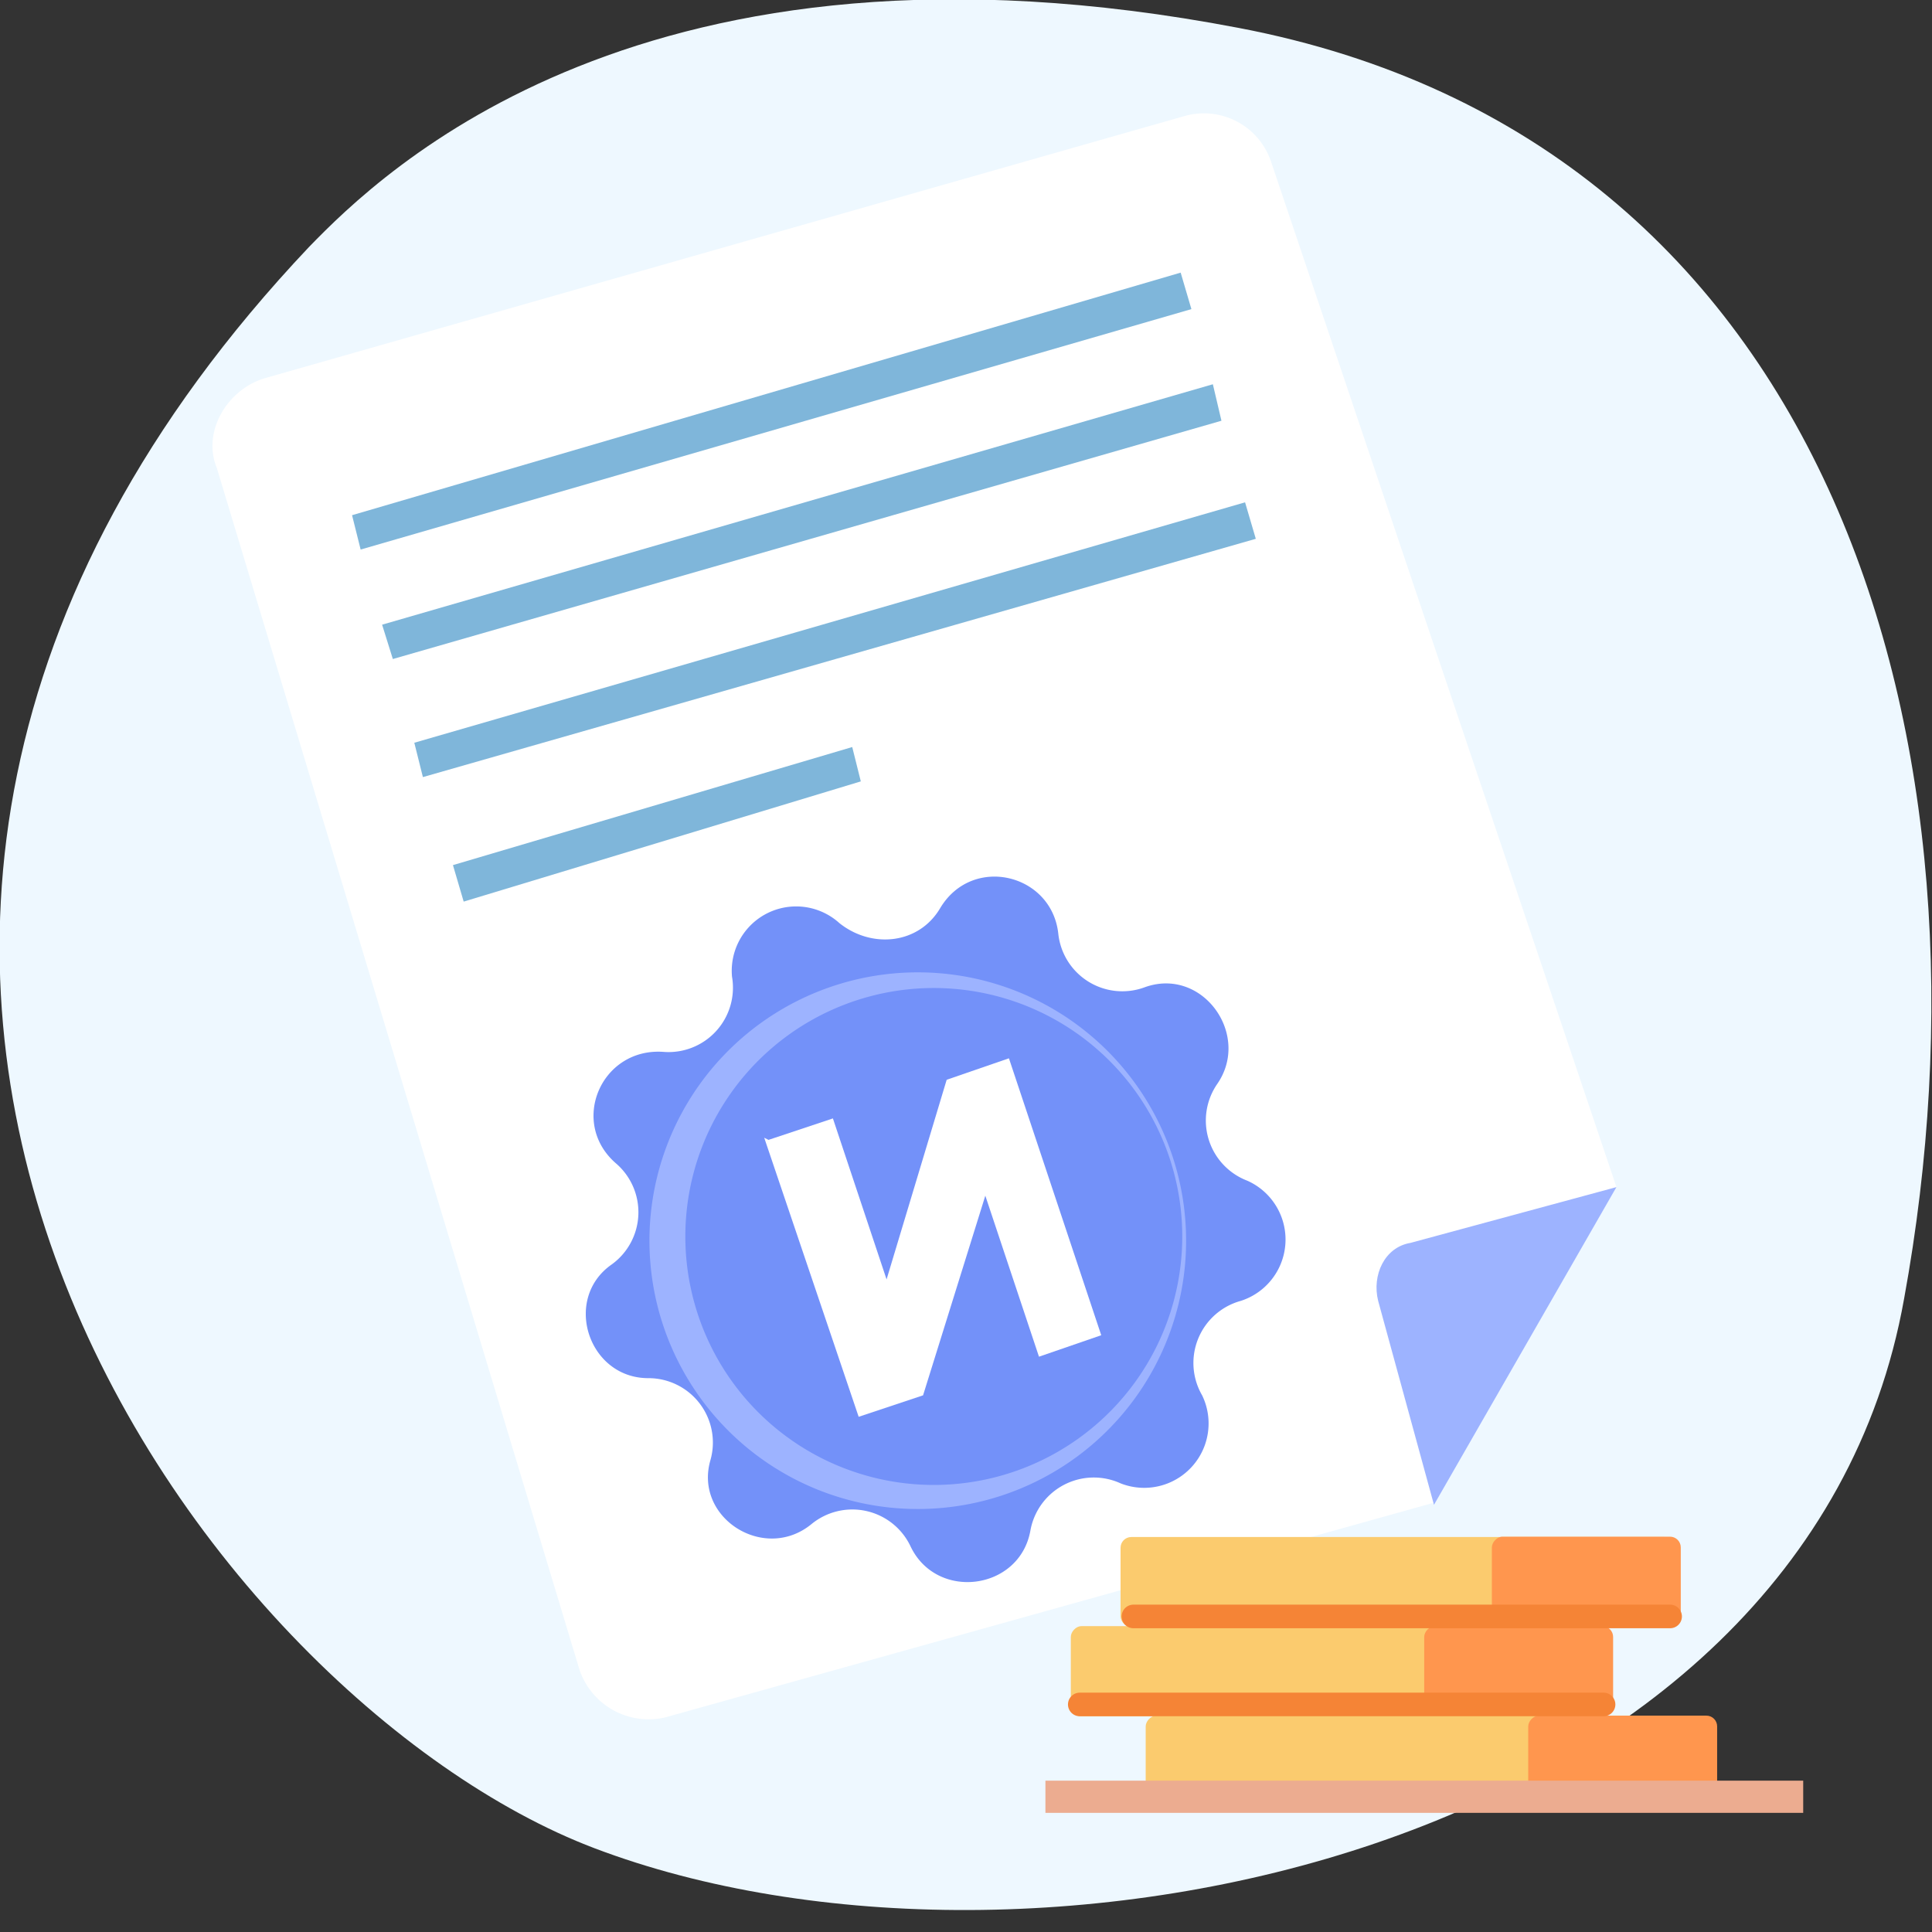 <svg width="90" height="90" fill="none" xmlns="http://www.w3.org/2000/svg"><rect width="100%" height="100%" fill="#333333" stroke="none"/><path d="M14.4 11.5C17.8 8 30-4 57.7 1.3c27.8 5.3 35.7 33.5 31 59.2-4.6 25.8-40.7 33.3-61 25.6-18.2-6.9-44.4-41.7-13.3-74.6Z" fill="#EEF8FF"/><path d="M75.3 55.3 59.2 7.5a3.3 3.3 0 0 0-4-2.1L12.4 17.6c-1.8.5-3 2.5-2.3 4.2l16.9 56a3.4 3.4 0 0 0 4 2.2l35.8-10 8.5-14.7Z" fill="#fff"/><path d="m75.3 55.3-9.6 2.6c-1.2.2-1.8 1.5-1.5 2.7l2.6 9.5 8.5-14.8Z" fill="#9DB3FF"/><path d="m16.8 25.6-.4-1.6L55 12.7l.5 1.7-38.7 11.2ZM18.3 30.7l-.5-1.6 38.7-11.2.4 1.7-38.6 11.1ZM19.7 36.2l-.4-1.6L58 23.4l.5 1.7-38.8 11.1ZM21.6 42l-.5-1.7 18.6-5.5.4 1.6L21.6 42Z" fill="#7FB6DA"/><path d="M43.8 42.3c1.5-2.5 5.2-1.6 5.5 1.2a3 3 0 0 0 4 2.5c2.7-1 5 2.2 3.4 4.5a3 3 0 0 0 1.4 4.5 3 3 0 0 1-.3 5.6A3 3 0 0 0 56 65a3 3 0 0 1-3.8 4.1 3 3 0 0 0-4.2 2.2c-.5 2.8-4.4 3.3-5.6.7a3 3 0 0 0-4.6-1c-2.2 1.8-5.5-.3-4.7-3a3 3 0 0 0-2.9-3.8c-2.8 0-4-3.7-1.7-5.3a3 3 0 0 0 .2-4.7c-2.2-1.9-.7-5.4 2.2-5.2a3 3 0 0 0 3.2-3.5 3 3 0 0 1 5-2.5c1.5 1.2 3.7 1 4.7-.7Z" fill="#7391F9"/><path d="M39.6 45.7a12.5 12.5 0 1 0 7.8 23.7 12.5 12.5 0 0 0-7.8-23.7Z" fill="#9DB3FF"/><path d="M39.9 46.6a11.5 11.5 0 1 0 7.2 22 11.5 11.5 0 0 0-7.2-22Z" fill="#7391F9"/><path d="M35.6 53 40 66l3-1 2.9-9.3 2.5 7.5 2.9-1-4.3-12.9-2.9 1-2.8 9.3-2.5-7.5-3 1Z" fill="#fff"/><rect x="52.2" y="71.6" width="25.8" height="4.2" rx=".5" fill="#FBCB6E"/><rect width="8.8" height="4.2" rx=".5" transform="matrix(-1 0 0 1 78.297 71.584)" fill="#FF964E"/><rect width="24.9" height="4.2" rx=".5" transform="matrix(-1 0 0 1 74.783 75.752)" fill="#FBCB6E"/><rect width="8.8" height="4.2" rx=".5" transform="matrix(-1 0 0 1 75.145 75.753)" fill="#FF964E"/><rect width="25.5" height="4.2" rx=".5" transform="matrix(-1 0 0 1 78.871 79.921)" fill="#FBCB6E"/><rect width="8.8" height="4.2" rx=".5" transform="matrix(-1 0 0 1 79.991 79.921)" fill="#FF964E"/><path d="M77.8 75.3h-25M74.7 79.4H50.3M79.5 83.6H53.8" stroke="#F58436" stroke-width="1.1" stroke-linecap="round"/><path d="M84 83.7H48.7" stroke="#ECAC90" stroke-width="1.5"/></svg>